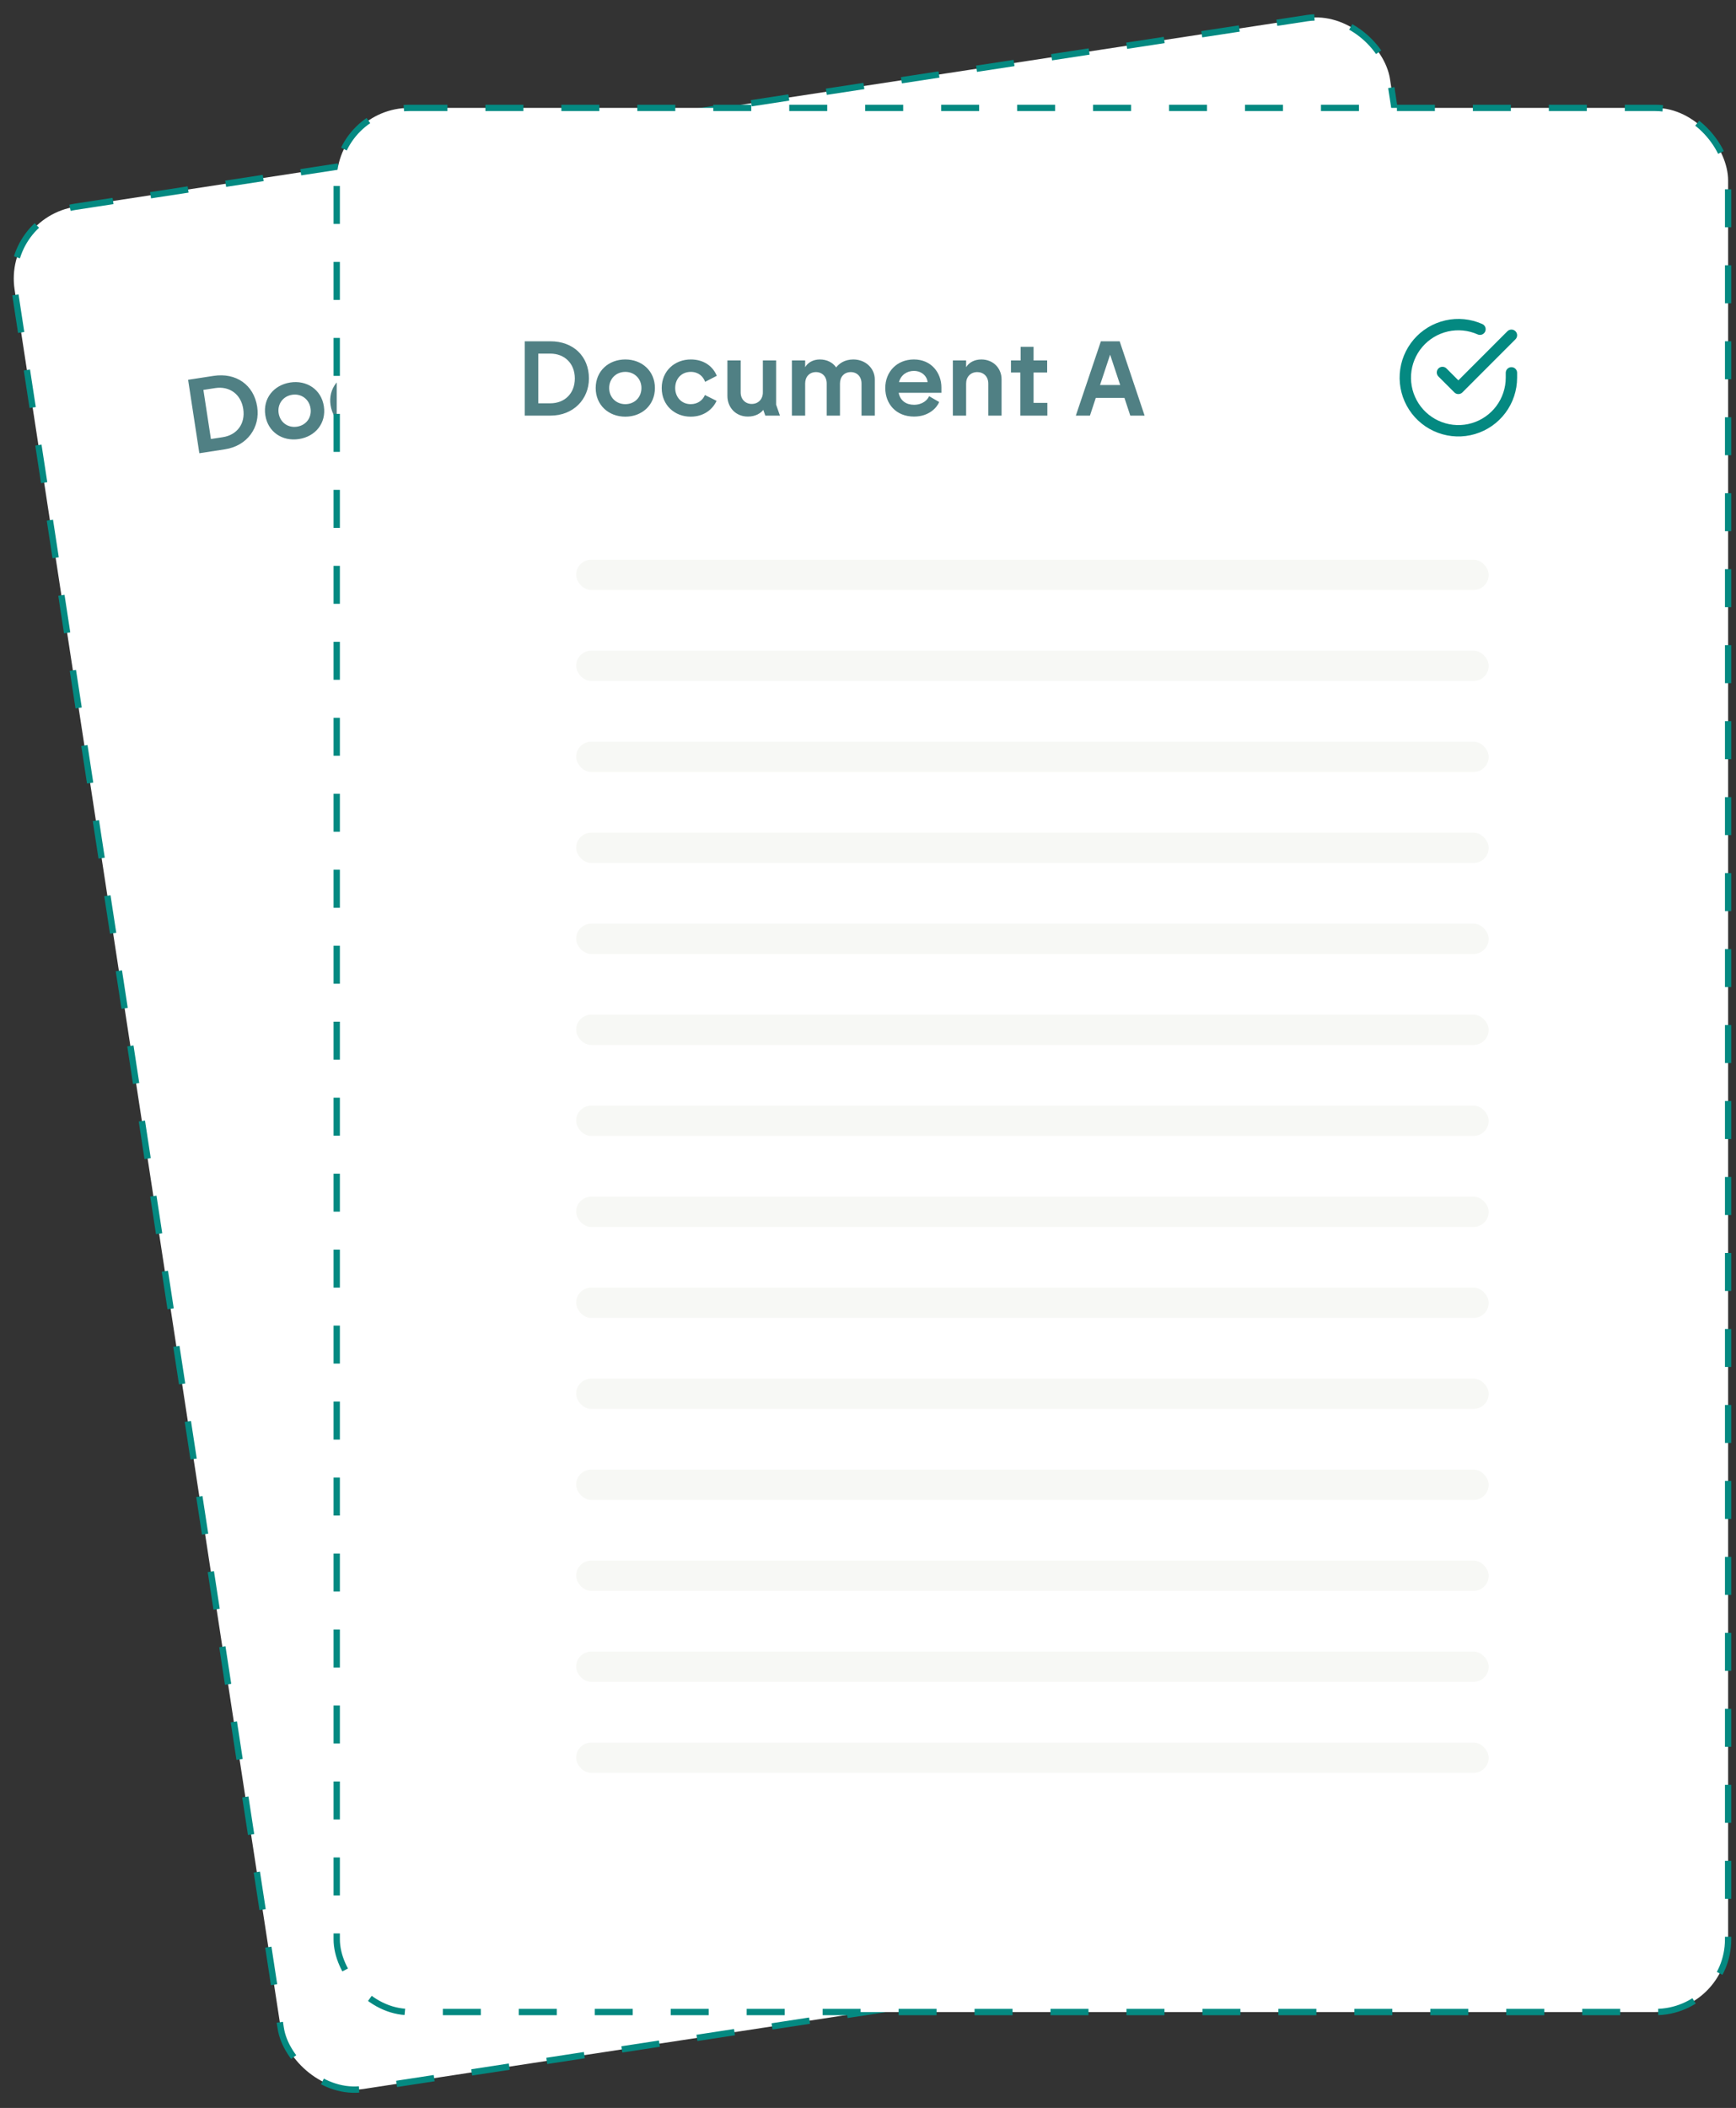 <svg width="229" height="278" viewBox="0 0 229 278" fill="none" xmlns="http://www.w3.org/2000/svg">
<rect x="0" y="0" width="229" height="278" fill="#333333" stroke="none"/>
<rect x="0.475" y="28.717" width="183.543" height="251.121" rx="9.594" transform="rotate(-8.705 0.475 28.717)" fill="white"/>
<rect x="0.475" y="28.717" width="183.543" height="251.121" rx="9.594" transform="rotate(-8.705 0.475 28.717)" stroke="#048981" stroke-width="0.834" stroke-dasharray="5.01 5.01"/>
<path opacity="0.7" d="M26.296 59.773L24.813 50.086L28.176 49.571C31.124 49.119 33.482 50.741 33.927 53.647C34.34 56.346 32.648 58.8 29.659 59.258L26.296 59.773ZM27.822 57.896L29.386 57.657C31.24 57.373 32.39 55.908 32.087 53.929C31.786 51.964 30.248 50.896 28.394 51.18L26.83 51.42L27.822 57.896ZM39.432 57.903C37.245 58.238 35.338 56.972 34.999 54.758C34.66 52.544 36.117 50.777 38.29 50.444C40.462 50.111 42.382 51.361 42.721 53.576C43.06 55.79 41.618 57.569 39.432 57.903ZM36.756 54.489C36.943 55.707 37.978 56.455 39.182 56.27C40.386 56.086 41.15 55.062 40.963 53.845C40.779 52.641 39.742 51.879 38.538 52.063C37.334 52.248 36.572 53.285 36.756 54.489ZM47.957 56.598C45.882 56.916 43.953 55.696 43.607 53.44C43.268 51.226 44.726 49.459 46.829 49.137C48.573 48.87 49.863 49.621 50.546 50.749L49.144 51.771C48.787 51.103 48.073 50.603 47.077 50.756C45.859 50.942 45.18 51.967 45.365 53.171C45.545 54.347 46.503 55.149 47.707 54.965C48.648 54.821 49.216 54.181 49.379 53.491L51.018 54.019C50.666 55.234 49.646 56.339 47.957 56.598ZM55.414 55.442C53.795 55.69 52.557 54.633 52.33 53.152L51.622 48.53L53.352 48.265L53.992 52.445C54.132 53.358 54.857 53.842 55.66 53.719C56.532 53.586 57.016 52.86 56.884 52.002L56.244 47.823L57.974 47.558L58.858 53.328L59.574 54.678L57.664 54.97L57.287 54.263C57.032 54.727 56.438 55.285 55.414 55.442ZM61.133 54.439L60.032 47.243L61.761 46.978L61.897 47.864C62.126 47.234 62.766 46.697 63.652 46.561C64.593 46.417 65.402 46.704 65.942 47.273C66.253 46.715 66.876 46.067 68.025 45.891C69.644 45.644 71.003 46.654 71.217 48.051L71.941 52.784L70.212 53.049L69.57 48.856C69.432 47.956 68.748 47.466 67.945 47.589C67.073 47.722 66.631 48.442 66.76 49.286L67.402 53.479L65.672 53.744L65.03 49.551C64.893 48.651 64.209 48.161 63.406 48.284C62.534 48.417 62.092 49.137 62.221 49.981L62.863 54.174L61.133 54.439ZM77.078 52.125C74.739 52.483 73.076 51.053 72.758 48.977C72.436 46.873 73.696 45.023 75.924 44.682C78.208 44.332 79.778 45.891 80.068 47.787L80.174 48.478L74.597 49.332C74.984 50.378 75.86 50.739 76.843 50.589C77.95 50.419 78.517 49.681 78.636 49.167L80.067 49.727C79.897 50.461 79.057 51.822 77.078 52.125ZM74.426 47.942L78.163 47.37C78.024 46.74 77.302 46.001 76.139 46.179C75.267 46.312 74.541 46.933 74.426 47.942ZM82.121 51.225L81.019 44.029L82.749 43.764L82.885 44.65C83.142 44.016 83.782 43.479 84.709 43.337C86.3 43.093 87.532 44.108 87.748 45.52L88.473 50.253L86.743 50.518L86.103 46.338C85.961 45.411 85.238 44.941 84.435 45.064C83.564 45.198 83.078 45.909 83.211 46.781L83.851 50.961L82.121 51.225ZM90.916 49.879L90.056 44.26L88.838 44.447L88.597 42.869L89.856 42.676L89.585 40.905L91.273 40.646L91.544 42.418L93.316 42.147L93.557 43.724L91.786 43.995L92.392 47.953L94.191 47.678L94.445 49.339L90.916 49.879ZM99.126 48.622L97.642 38.935L101.905 38.282C103.634 38.017 104.894 39.028 105.112 40.454C105.273 41.505 104.819 42.241 104.446 42.581C105.106 42.82 105.932 43.402 106.129 44.689C106.381 46.336 105.325 47.673 103.526 47.948L99.126 48.622ZM100.671 46.785L103.079 46.416C103.854 46.297 104.378 45.651 104.255 44.848C104.137 44.073 103.473 43.622 102.67 43.745L100.262 44.114L100.671 46.785ZM100.025 42.564L102.211 42.229C102.973 42.113 103.392 41.524 103.291 40.86C103.187 40.182 102.601 39.776 101.909 39.882L99.667 40.225L100.025 42.564Z" fill="#074B51"/>
<rect x="44.417" y="14.229" width="183.543" height="251.121" rx="9.594" fill="white"/>
<rect x="44.417" y="14.229" width="183.543" height="251.121" rx="9.594" stroke="#048981" stroke-width="0.834" stroke-dasharray="5.01 5.01"/>
<path opacity="0.7" d="M69.218 54.812V45.011H72.62C75.602 45.011 77.688 46.971 77.688 49.911C77.688 52.642 75.644 54.812 72.62 54.812H69.218ZM71.01 53.188H72.592C74.468 53.188 75.826 51.913 75.826 49.911C75.826 47.923 74.468 46.636 72.592 46.636H71.01V53.188ZM82.485 54.952C80.273 54.952 78.579 53.411 78.579 51.172C78.579 48.931 80.287 47.406 82.485 47.406C84.683 47.406 86.391 48.931 86.391 51.172C86.391 53.411 84.697 54.952 82.485 54.952ZM80.357 51.172C80.357 52.404 81.267 53.3 82.485 53.3C83.703 53.3 84.613 52.404 84.613 51.172C84.613 49.953 83.703 49.044 82.485 49.044C81.267 49.044 80.357 49.953 80.357 51.172ZM91.11 54.952C89.01 54.952 87.288 53.453 87.288 51.172C87.288 48.931 88.996 47.406 91.124 47.406C92.888 47.406 94.05 48.343 94.554 49.562L93.014 50.359C92.762 49.645 92.132 49.044 91.124 49.044C89.892 49.044 89.066 49.953 89.066 51.172C89.066 52.361 89.892 53.3 91.11 53.3C92.062 53.3 92.72 52.754 92.986 52.096L94.526 52.865C93.994 54.014 92.818 54.952 91.11 54.952ZM98.656 54.938C97.018 54.938 95.954 53.706 95.954 52.208V47.532H97.704V51.76C97.704 52.684 98.348 53.272 99.16 53.272C100.042 53.272 100.63 52.627 100.63 51.76V47.532H102.38V53.37L102.884 54.812H100.952L100.686 54.056C100.364 54.475 99.692 54.938 98.656 54.938ZM104.461 54.812V47.532H106.211V48.428C106.533 47.84 107.247 47.406 108.143 47.406C109.095 47.406 109.851 47.812 110.299 48.456C110.691 47.952 111.405 47.406 112.567 47.406C114.205 47.406 115.395 48.609 115.395 50.023V54.812H113.645V50.569C113.645 49.66 113.043 49.072 112.231 49.072C111.349 49.072 110.803 49.715 110.803 50.569V54.812H109.053V50.569C109.053 49.66 108.451 49.072 107.639 49.072C106.757 49.072 106.211 49.715 106.211 50.569V54.812H104.461ZM120.572 54.938C118.206 54.938 116.778 53.272 116.778 51.172C116.778 49.044 118.304 47.406 120.558 47.406C122.868 47.406 124.184 49.184 124.184 51.102V51.801H118.542C118.766 52.894 119.578 53.383 120.572 53.383C121.692 53.383 122.364 52.739 122.56 52.249L123.89 53.02C123.61 53.719 122.574 54.938 120.572 54.938ZM118.584 50.401H122.364C122.322 49.758 121.72 48.917 120.544 48.917C119.662 48.917 118.85 49.422 118.584 50.401ZM125.693 54.812V47.532H127.443V48.428C127.793 47.84 128.507 47.406 129.445 47.406C131.055 47.406 132.119 48.596 132.119 50.023V54.812H130.369V50.584C130.369 49.645 129.725 49.072 128.913 49.072C128.031 49.072 127.443 49.702 127.443 50.584V54.812H125.693ZM134.591 54.812V49.127H133.359V47.532H134.633V45.739H136.341V47.532H138.133V49.127H136.341V53.132H138.161V54.812H134.591ZM141.916 54.812L145.22 45.011H147.698L150.988 54.812H149.098L148.328 52.474H144.548L143.778 54.812H141.916ZM145.108 50.779H147.768L146.438 46.776L145.108 50.779Z" fill="#074B51"/>
<path d="M199.376 49.171V49.815C199.375 51.325 198.887 52.793 197.983 54.002C197.079 55.211 195.809 56.096 194.361 56.524C192.914 56.952 191.367 56.9 189.951 56.377C188.535 55.854 187.326 54.887 186.505 53.621C185.683 52.355 185.293 50.857 185.392 49.351C185.491 47.844 186.075 46.411 187.056 45.263C188.036 44.116 189.362 43.316 190.834 42.984C192.306 42.651 193.847 42.803 195.226 43.417" stroke="#048981" stroke-width="1.5" stroke-linecap="round" stroke-linejoin="round"/>
<path d="M199.377 44.215L192.377 51.221L190.277 49.122" stroke="#048981" stroke-width="1.5" stroke-linecap="round" stroke-linejoin="round"/>
<rect x="76" y="73.811" width="120.378" height="4" rx="2" fill="#F7F8F5"/>
<rect x="76" y="85.811" width="120.378" height="4" rx="2" fill="#F7F8F5"/>
<rect x="76" y="97.811" width="120.378" height="4" rx="2" fill="#F7F8F5"/>
<rect x="76" y="109.812" width="120.378" height="4" rx="2" fill="#F7F8F5"/>
<rect x="76" y="121.812" width="120.378" height="4" rx="2" fill="#F7F8F5"/>
<rect x="76" y="133.812" width="120.378" height="4" rx="2" fill="#F7F8F5"/>
<rect x="76" y="145.812" width="120.378" height="4" rx="2" fill="#F7F8F5"/>
<rect x="76" y="157.812" width="120.378" height="4" rx="2" fill="#F7F8F5"/>
<rect x="76" y="169.812" width="120.378" height="4" rx="2" fill="#F7F8F5"/>
<rect x="76" y="181.812" width="120.378" height="4" rx="2" fill="#F7F8F5"/>
<rect x="76" y="193.812" width="120.378" height="4" rx="2" fill="#F7F8F5"/>
<rect x="76" y="205.812" width="120.378" height="4" rx="2" fill="#F7F8F5"/>
<rect x="76" y="217.812" width="120.378" height="4" rx="2" fill="#F7F8F5"/>
<rect x="76" y="229.812" width="120.378" height="4" rx="2" fill="#F7F8F5"/>
</svg>
